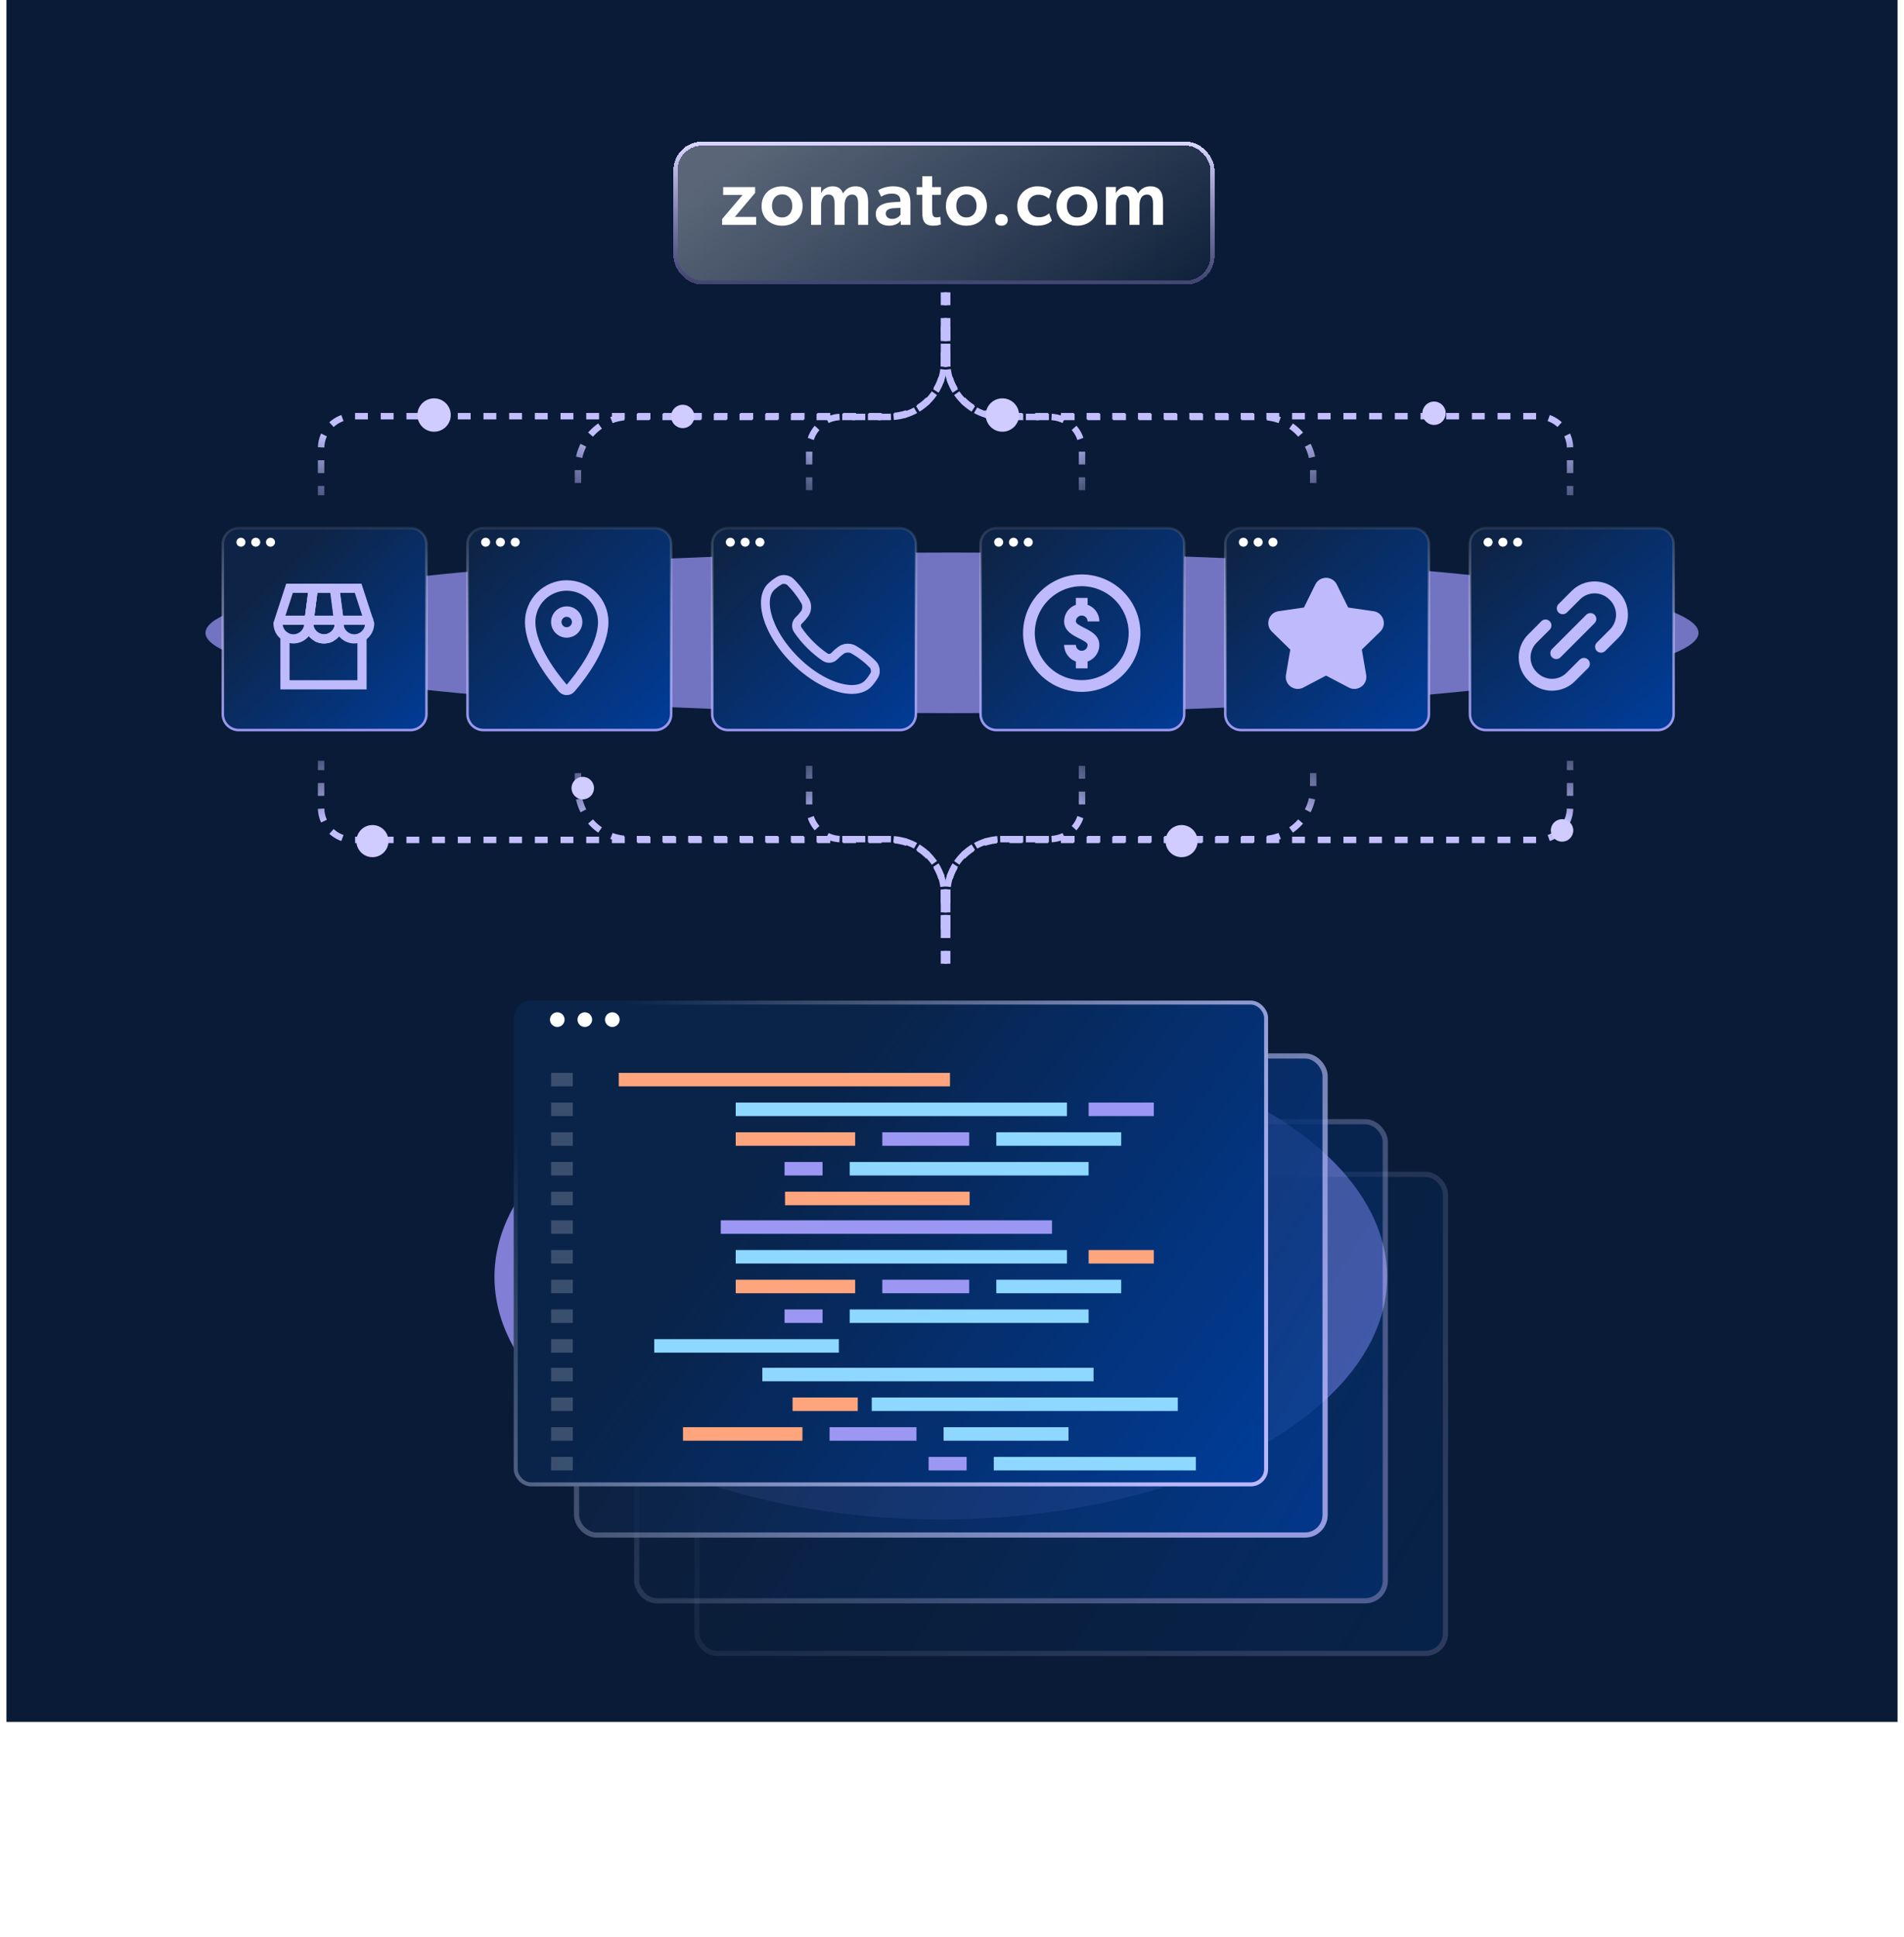 <svg width="593" height="603" viewBox="0 0 593 603" fill="none" xmlns="http://www.w3.org/2000/svg">
<rect x="2" width="589" height="536" fill="#091B36"/>
<g style="mix-blend-mode:screen" opacity="0.7" filter="url(#filter0_f_6826_27424)">
<ellipse cx="296.5" cy="197" rx="232.5" ry="25" fill="#9E98FC"/>
</g>
<path d="M74.381 164.389H127.831C130.591 164.389 132.823 166.606 132.823 169.334V222.319C132.823 225.048 130.591 227.265 127.831 227.265H74.381C71.621 227.265 69.389 225.048 69.389 222.319V169.334C69.389 166.606 71.621 164.389 74.381 164.389Z" fill="url(#paint0_linear_6826_27424)" stroke="url(#paint1_linear_6826_27424)" stroke-width="0.778"/>
<path d="M76.448 168.787C76.448 169.553 75.811 170.185 75.038 170.185C74.266 170.185 73.629 169.553 73.629 168.787C73.629 168.022 74.266 167.39 75.038 167.39C75.811 167.39 76.448 168.022 76.448 168.787Z" fill="white"/>
<path d="M81.053 168.787C81.053 169.553 80.416 170.185 79.644 170.185C78.872 170.185 78.234 169.553 78.234 168.787C78.234 168.022 78.872 167.39 79.644 167.39C80.436 167.39 81.053 168.022 81.053 168.787Z" fill="white"/>
<path d="M85.659 168.787C85.659 169.553 85.022 170.185 84.249 170.185C83.477 170.185 82.84 169.553 82.84 168.787C82.84 168.022 83.477 167.39 84.249 167.39C85.022 167.39 85.659 168.022 85.659 168.787Z" fill="white"/>
<path d="M91.379 200.305C89.732 200.303 88.152 199.647 86.987 198.482C85.822 197.317 85.166 195.737 85.164 194.09V193.862L89.137 181.69H99.226L97.595 194.188C97.567 195.819 96.9 197.373 95.737 198.517C94.575 199.661 93.01 200.303 91.379 200.305ZM88.034 194.298C88.087 195.167 88.478 195.982 89.121 196.569C89.765 197.156 90.613 197.469 91.484 197.442C92.355 197.415 93.181 197.05 93.787 196.424C94.393 195.798 94.732 194.961 94.731 194.09L94.743 193.905L95.964 184.555H91.214L88.034 194.298Z" fill="#BFBAFC"/>
<path d="M97.925 191.642L97.645 193.819L97.932 191.642H97.925ZM101.068 197.434C101.027 197.44 100.987 197.443 100.946 197.441C100.13 197.439 99.342 197.14 98.73 196.6C98.119 196.06 97.724 195.315 97.621 194.506H97.578C97.495 195.81 96.999 197.054 96.16 198.056C96.743 198.76 97.474 199.326 98.3 199.714C99.127 200.103 100.029 200.305 100.943 200.305H101.057C100.979 199.839 100.941 199.367 100.943 198.895C100.944 198.405 100.986 197.917 101.068 197.434ZM106.852 191.642L106.723 190.692L105.932 184.557L105.56 181.693H96.345L95.973 184.557L95.042 191.645L94.749 193.907L94.734 194.093C94.734 194.229 94.742 194.373 94.749 194.509C94.854 196.081 95.553 197.555 96.704 198.631C97.855 199.708 99.372 200.307 100.948 200.308H101.063C102.054 200.29 103.026 200.034 103.898 199.564C103.877 199.349 103.862 199.12 103.862 198.898C103.862 198.065 104.042 197.243 104.387 196.485C104.733 195.728 105.238 195.054 105.867 194.509C106.242 194.176 106.661 193.897 107.112 193.678L106.852 191.642ZM101.068 197.434C101.027 197.44 100.987 197.443 100.946 197.441C100.13 197.439 99.342 197.14 98.73 196.6C98.119 196.06 97.724 195.315 97.621 194.506C97.607 194.397 97.599 194.286 97.599 194.176L97.628 193.948L97.642 193.819L97.929 191.642L98.853 184.554H103.04L103.964 191.642L104.044 192.23V192.237L104.294 194.177C104.294 194.287 104.287 194.397 104.272 194.506C104.173 195.296 103.796 196.023 103.209 196.56C102.621 197.096 101.863 197.406 101.068 197.434Z" fill="#BFBAFC"/>
<path d="M103.923 191.642L104.202 193.819L103.916 191.642H103.923ZM100.78 197.434C100.82 197.44 100.861 197.443 100.902 197.441C101.718 197.439 102.505 197.14 103.117 196.6C103.729 196.06 104.123 195.315 104.227 194.506H104.27C104.352 195.81 104.849 197.054 105.688 198.056C105.105 198.76 104.374 199.326 103.547 199.714C102.721 200.103 101.819 200.305 100.905 200.305H100.79C100.868 199.839 100.907 199.367 100.905 198.895C100.903 198.405 100.861 197.917 100.78 197.434ZM94.995 191.642L95.124 190.692L95.916 184.557L96.288 181.693H105.502L105.874 184.557L106.805 191.645L107.099 193.907L107.113 194.093C107.113 194.229 107.106 194.373 107.099 194.509C106.993 196.081 106.294 197.555 105.143 198.631C103.992 199.708 102.475 200.307 100.899 200.308H100.785C99.794 200.29 98.822 200.034 97.95 199.564C97.971 199.349 97.985 199.12 97.985 198.898C97.985 198.065 97.806 197.243 97.46 196.485C97.115 195.728 96.61 195.054 95.981 194.509C95.606 194.176 95.187 193.897 94.736 193.678L94.995 191.642ZM100.78 197.434C100.82 197.44 100.861 197.443 100.902 197.441C101.718 197.439 102.505 197.14 103.117 196.6C103.729 196.06 104.123 195.315 104.227 194.506C104.241 194.397 104.248 194.286 104.248 194.176L104.22 193.948L104.206 193.819L103.919 191.642L102.995 184.554H98.807L97.883 191.642L97.804 192.23V192.237L97.554 194.177C97.554 194.287 97.561 194.397 97.575 194.506C97.675 195.296 98.052 196.023 98.639 196.56C99.226 197.096 99.985 197.406 100.78 197.434Z" fill="#BFBAFC"/>
<path d="M114.178 197.071V214.602H87.324V198.085C87.323 197.897 87.36 197.71 87.431 197.536C87.503 197.362 87.608 197.204 87.742 197.071C87.875 196.938 88.033 196.832 88.207 196.76C88.381 196.689 88.568 196.652 88.756 196.653C89.033 196.654 89.304 196.734 89.537 196.882C89.558 196.896 89.573 196.911 89.594 196.925C89.778 197.057 89.928 197.231 90.031 197.433C90.134 197.635 90.188 197.858 90.188 198.085V211.737H111.315V198.792C112.441 198.465 113.441 197.983 114.178 197.071Z" fill="#BFBAFC"/>
<path d="M110.339 200.305C111.987 200.303 113.567 199.647 114.732 198.482C115.897 197.317 116.553 195.737 116.555 194.09V193.862L112.582 181.69H102.492L104.124 194.188C104.152 195.819 104.819 197.373 105.981 198.517C107.144 199.661 108.709 200.303 110.339 200.305ZM113.685 194.298C113.631 195.167 113.241 195.982 112.597 196.569C111.953 197.156 111.106 197.469 110.235 197.442C109.364 197.415 108.538 197.05 107.932 196.424C107.326 195.798 106.987 194.961 106.987 194.09L106.976 193.905L105.755 184.555H110.505L113.685 194.298Z" fill="#BFBAFC"/>
<path d="M107.167 194.09C107.165 194.229 107.175 194.368 107.195 194.506H107.152C107.159 194.37 107.167 194.226 107.167 194.09Z" fill="#BFBAFC"/>
<path d="M116.266 193.074C116.267 193.113 116.265 193.151 116.259 193.189C116.231 193.548 116.068 193.882 115.804 194.127C115.54 194.371 115.193 194.506 114.834 194.506C106.354 194.506 97.128 194.506 88.266 194.506C88.197 194.505 88.128 194.501 88.059 194.492C87.7 194.441 87.373 194.256 87.145 193.973C86.918 193.691 86.806 193.332 86.832 192.97C86.858 192.608 87.021 192.27 87.287 192.023C87.553 191.777 87.903 191.641 88.266 191.642H114.835C115.023 191.641 115.21 191.678 115.384 191.75C115.558 191.821 115.716 191.927 115.849 192.06C115.982 192.193 116.087 192.351 116.159 192.525C116.23 192.7 116.267 192.886 116.266 193.074Z" fill="#BFBAFC"/>
<path d="M150.592 164.389H204.042C206.802 164.389 209.034 166.606 209.034 169.334V222.319C209.034 225.048 206.802 227.265 204.042 227.265H150.592C147.832 227.265 145.6 225.048 145.6 222.319V169.334C145.6 166.606 147.832 164.389 150.592 164.389Z" fill="url(#paint2_linear_6826_27424)" stroke="url(#paint3_linear_6826_27424)" stroke-width="0.778"/>
<path d="M152.655 168.787C152.655 169.553 152.018 170.185 151.245 170.185C150.473 170.185 149.836 169.553 149.836 168.787C149.836 168.022 150.473 167.39 151.245 167.39C152.018 167.39 152.655 168.022 152.655 168.787Z" fill="white"/>
<path d="M157.261 168.787C157.261 169.553 156.623 170.185 155.851 170.185C155.079 170.185 154.441 169.553 154.441 168.787C154.441 168.022 155.079 167.39 155.851 167.39C156.643 167.39 157.261 168.022 157.261 168.787Z" fill="white"/>
<path d="M161.866 168.787C161.866 169.553 161.229 170.185 160.456 170.185C159.684 170.185 159.047 169.553 159.047 168.787C159.047 168.022 159.684 167.39 160.456 167.39C161.229 167.39 161.866 168.022 161.866 168.787Z" fill="white"/>
<path d="M176.5 183.875C179.082 183.875 181.559 184.899 183.387 186.723C185.215 188.547 186.244 191.021 186.25 193.603C186.25 200.948 179.425 209.712 176.51 213.125C173.575 209.712 166.75 200.948 166.75 193.603C166.756 191.021 167.785 188.547 169.613 186.723C171.441 184.899 173.918 183.875 176.5 183.875ZM176.5 180.625C173.055 180.622 169.75 181.988 167.312 184.422C164.874 186.856 163.503 190.158 163.5 193.603C163.5 201.803 170.275 210.85 174.043 215.237C174.347 215.592 174.723 215.877 175.148 216.072C175.572 216.267 176.033 216.368 176.5 216.368C176.967 216.368 177.428 216.267 177.852 216.072C178.277 215.877 178.653 215.592 178.957 215.237C182.725 210.85 189.5 201.803 189.5 193.603C189.497 190.158 188.126 186.856 185.688 184.422C183.25 181.988 179.945 180.622 176.5 180.625Z" fill="#BFBAFC"/>
<path d="M176.5 192C176.821 192 177.136 192.095 177.403 192.273C177.67 192.452 177.878 192.706 178.001 193.003C178.124 193.3 178.156 193.626 178.094 193.942C178.031 194.257 177.876 194.546 177.649 194.774C177.422 195.001 177.132 195.156 176.817 195.218C176.502 195.281 176.175 195.249 175.878 195.126C175.581 195.003 175.327 194.795 175.149 194.527C174.97 194.26 174.875 193.946 174.875 193.625C174.875 193.194 175.046 192.78 175.351 192.475C175.656 192.171 176.069 192 176.5 192ZM176.5 188.75C175.536 188.75 174.593 189.035 173.792 189.571C172.99 190.107 172.365 190.868 171.996 191.759C171.627 192.65 171.531 193.63 171.719 194.576C171.907 195.521 172.371 196.39 173.053 197.072C173.735 197.753 174.603 198.218 175.549 198.406C176.495 198.594 177.475 198.497 178.366 198.128C179.256 197.759 180.018 197.135 180.553 196.333C181.089 195.531 181.375 194.589 181.375 193.625C181.375 192.332 180.861 191.092 179.947 190.177C179.033 189.263 177.793 188.75 176.5 188.75Z" fill="#BFBAFC"/>
<path d="M226.807 164.389H280.257C283.017 164.389 285.249 166.606 285.249 169.334V222.319C285.249 225.048 283.017 227.265 280.257 227.265H226.807C224.046 227.265 221.815 225.048 221.815 222.319V169.334C221.815 166.606 224.046 164.389 226.807 164.389Z" fill="url(#paint4_linear_6826_27424)" stroke="url(#paint5_linear_6826_27424)" stroke-width="0.778"/>
<path d="M228.874 168.787C228.874 169.553 228.237 170.185 227.464 170.185C226.692 170.185 226.055 169.553 226.055 168.787C226.055 168.022 226.692 167.39 227.464 167.39C228.237 167.39 228.874 168.022 228.874 168.787Z" fill="white"/>
<path d="M233.479 168.787C233.479 169.553 232.842 170.185 232.07 170.185C231.297 170.185 230.66 169.553 230.66 168.787C230.66 168.022 231.297 167.39 232.07 167.39C232.861 167.39 233.479 168.022 233.479 168.787Z" fill="white"/>
<path d="M238.085 168.787C238.085 169.553 237.448 170.185 236.675 170.185C235.903 170.185 235.266 169.553 235.266 168.787C235.266 168.022 235.903 167.39 236.675 167.39C237.448 167.39 238.085 168.022 238.085 168.787Z" fill="white"/>
<path d="M269.83 203.226C268.763 202.39 267.049 201.275 266.339 200.91C264.828 200.124 262.725 200.23 261.338 201.163L261.322 201.174C260.443 201.787 259.627 202.488 258.889 203.265L258.87 203.285C258.726 203.438 258.532 203.535 258.323 203.558C258.114 203.581 257.904 203.529 257.73 203.411C256.134 202.323 254.645 201.087 253.283 199.718C251.914 198.356 250.678 196.867 249.591 195.271C249.473 195.098 249.42 194.888 249.443 194.68C249.466 194.471 249.562 194.278 249.715 194.134L249.737 194.112C250.514 193.374 251.214 192.559 251.827 191.679L251.838 191.664C252.771 190.276 252.877 188.173 252.093 186.666C251.725 185.954 250.611 184.239 249.776 183.172C248.957 182.088 247.602 180.59 247.024 180.074C245.744 178.92 243.659 178.66 242.174 179.469L242.155 179.479C241.236 180.003 240.373 180.622 239.583 181.325L239.502 181.398C237.963 182.732 237.101 184.75 237.008 187.239C236.907 189.977 237.723 193.196 239.373 196.547C241.063 199.981 243.556 203.394 246.583 206.417C249.611 209.439 253.02 211.939 256.455 213.628C259.62 215.186 262.667 216.002 265.303 216.002C265.458 216.002 265.611 215.999 265.763 215.993C268.251 215.9 270.27 215.039 271.602 213.5L271.674 213.419C272.378 212.628 272.997 211.766 273.521 210.846L273.531 210.828C274.339 209.343 274.08 207.26 272.929 205.98C272.412 205.4 270.915 204.045 269.83 203.226ZM271.124 209.507C270.698 210.254 270.194 210.953 269.621 211.593L269.535 211.689C268.701 212.657 267.398 213.18 265.661 213.245C263.41 213.328 260.57 212.591 257.669 211.163C254.503 209.606 251.342 207.293 248.527 204.474C245.713 201.655 243.396 198.5 241.842 195.333C240.41 192.432 239.674 189.593 239.753 187.34C239.818 185.606 240.342 184.3 241.31 183.467L241.408 183.381C242.049 182.807 242.75 182.303 243.498 181.878C243.977 181.622 244.764 181.733 245.192 182.117C245.619 182.501 246.839 183.842 247.589 184.836L247.606 184.856C248.376 185.839 249.379 187.397 249.655 187.931C249.975 188.546 249.932 189.568 249.563 190.123C249.058 190.85 248.479 191.522 247.835 192.13L247.825 192.14C247.199 192.731 246.804 193.526 246.711 194.383C246.619 195.239 246.834 196.1 247.319 196.812C248.505 198.552 249.852 200.175 251.344 201.661C252.83 203.153 254.453 204.501 256.193 205.686C256.905 206.17 257.767 206.385 258.623 206.292C259.479 206.199 260.274 205.803 260.865 205.176L260.877 205.165C261.484 204.522 262.156 203.943 262.882 203.438C263.437 203.07 264.459 203.026 265.078 203.349C265.608 203.623 267.166 204.626 268.149 205.396L268.169 205.412C269.166 206.163 270.506 207.386 270.888 207.813V207.816C271.27 208.241 271.379 209.028 271.124 209.507Z" fill="#BFBAFC"/>
<path d="M310.381 164.389H363.831C366.591 164.389 368.823 166.606 368.823 169.334V222.319C368.823 225.048 366.591 227.265 363.831 227.265H310.381C307.621 227.265 305.389 225.048 305.389 222.319V169.334C305.389 166.606 307.621 164.389 310.381 164.389Z" fill="url(#paint6_linear_6826_27424)" stroke="url(#paint7_linear_6826_27424)" stroke-width="0.778"/>
<path d="M312.448 168.787C312.448 169.553 311.811 170.185 311.038 170.185C310.266 170.185 309.629 169.553 309.629 168.787C309.629 168.022 310.266 167.39 311.038 167.39C311.811 167.39 312.448 168.022 312.448 168.787Z" fill="white"/>
<path d="M317.054 168.787C317.054 169.553 316.416 170.185 315.644 170.185C314.872 170.185 314.234 169.553 314.234 168.787C314.234 168.022 314.872 167.39 315.644 167.39C316.436 167.39 317.054 168.022 317.054 168.787Z" fill="white"/>
<path d="M321.659 168.787C321.659 169.553 321.022 170.185 320.249 170.185C319.477 170.185 318.84 169.553 318.84 168.787C318.84 168.022 319.477 167.39 320.249 167.39C321.022 167.39 321.659 168.022 321.659 168.787Z" fill="white"/>
<path d="M336.906 215.375C333.291 215.375 329.756 214.303 326.75 212.294C323.743 210.285 321.4 207.43 320.017 204.09C318.633 200.749 318.271 197.073 318.976 193.527C319.682 189.981 321.423 186.724 323.979 184.167C326.536 181.61 329.794 179.869 333.34 179.164C336.886 178.458 340.562 178.82 343.902 180.204C347.243 181.588 350.098 183.931 352.107 186.937C354.115 189.944 355.188 193.478 355.188 197.094C355.182 201.941 353.254 206.587 349.827 210.014C346.4 213.442 341.753 215.369 336.906 215.375ZM336.906 182.469C334.014 182.469 331.186 183.326 328.781 184.934C326.376 186.541 324.501 188.825 323.395 191.497C322.288 194.169 321.998 197.11 322.562 199.947C323.127 202.784 324.519 205.39 326.565 207.435C328.61 209.481 331.216 210.873 334.053 211.438C336.89 212.002 339.831 211.712 342.503 210.605C345.175 209.499 347.459 207.624 349.066 205.219C350.674 202.814 351.531 199.986 351.531 197.094C351.527 193.216 349.984 189.499 347.243 186.757C344.501 184.016 340.784 182.473 336.906 182.469Z" fill="#BFBAFC"/>
<path fill-rule="evenodd" clip-rule="evenodd" d="M338.734 186.125H335.078V188.267C334.314 188.537 333.612 188.976 333.028 189.559C332 190.588 331.422 191.983 331.422 193.437C331.422 196.394 334.118 197.743 336.087 198.729L336.089 198.73C337.637 199.503 338.734 200.103 338.734 200.75C338.734 201.235 338.542 201.7 338.199 202.043C337.856 202.386 337.391 202.578 336.906 202.578C336.421 202.578 335.956 202.386 335.614 202.043C335.271 201.7 335.078 201.235 335.078 200.75H331.422C331.424 202.204 332.002 203.598 333.03 204.626C333.614 205.21 334.315 205.648 335.078 205.919V208.062H338.734V205.919C339.498 205.648 340.199 205.21 340.782 204.626C341.811 203.598 342.389 202.204 342.391 200.75C342.391 197.793 339.695 196.444 337.726 195.459L337.723 195.458C336.175 194.684 335.078 194.085 335.078 193.437C335.078 192.953 335.271 192.488 335.614 192.145C335.956 191.802 336.421 191.609 336.906 191.609C337.391 191.609 337.856 191.802 338.199 192.145C338.542 192.488 338.734 192.953 338.734 193.437H342.391C342.391 191.983 341.813 190.588 340.784 189.559C340.2 188.976 339.498 188.537 338.734 188.267V186.125Z" fill="#BFBAFC"/>
<path d="M386.592 164.389H440.042C442.802 164.389 445.034 166.606 445.034 169.334V222.319C445.034 225.048 442.802 227.265 440.042 227.265H386.592C383.832 227.265 381.6 225.048 381.6 222.319V169.334C381.6 166.606 383.832 164.389 386.592 164.389Z" fill="url(#paint8_linear_6826_27424)" stroke="url(#paint9_linear_6826_27424)" stroke-width="0.778"/>
<path d="M388.655 168.788C388.655 169.554 388.018 170.185 387.245 170.185C386.473 170.185 385.836 169.554 385.836 168.788C385.836 168.022 386.473 167.391 387.245 167.391C388.018 167.391 388.655 168.022 388.655 168.788Z" fill="white"/>
<path d="M393.261 168.787C393.261 169.553 392.623 170.185 391.851 170.185C391.079 170.185 390.441 169.553 390.441 168.787C390.441 168.022 391.079 167.39 391.851 167.39C392.643 167.39 393.261 168.022 393.261 168.787Z" fill="white"/>
<path d="M397.866 168.787C397.866 169.553 397.229 170.185 396.456 170.185C395.684 170.185 395.047 169.553 395.047 168.787C395.047 168.022 395.684 167.39 396.456 167.39C397.229 167.39 397.866 168.022 397.866 168.787Z" fill="white"/>
<path d="M423.821 210.382L423.821 210.382C424.106 212.046 422.364 213.309 420.872 212.525L420.871 212.525L413.046 208.411C413.046 208.411 413.046 208.411 413.046 208.411C413.017 208.396 412.983 208.396 412.954 208.411C412.954 208.411 412.954 208.411 412.954 208.411L405.128 212.525L405.128 212.525C403.635 213.31 401.894 212.045 402.179 210.382L402.179 210.382L403.673 201.668L423.821 210.382ZM423.821 210.382L422.326 201.668L423.821 210.382ZM398.44 191.942L398.441 191.942L407.19 190.671C407.19 190.671 407.19 190.671 407.19 190.671C407.222 190.666 407.25 190.646 407.264 190.617C407.264 190.617 407.264 190.617 407.264 190.617L411.177 182.689L411.177 182.688C411.923 181.177 414.076 181.175 414.823 182.689C414.823 182.689 414.823 182.689 414.823 182.689L418.736 190.617C418.75 190.646 418.778 190.666 418.81 190.671L418.81 190.671L427.559 191.942L427.56 191.942C429.229 192.185 429.894 194.232 428.686 195.409L422.355 201.581C422.355 201.581 422.355 201.581 422.355 201.581C422.332 201.603 422.321 201.636 422.326 201.668L398.44 191.942ZM398.44 191.942C396.772 192.185 396.105 194.231 397.314 195.409L403.645 201.581M398.44 191.942L403.645 201.581M403.645 201.581C403.668 201.603 403.679 201.636 403.673 201.668L403.645 201.581ZM418.54 189.776L418.889 190.483L419.67 190.596L427.587 191.747C429.415 192.013 430.146 194.261 428.824 195.551L423.094 201.135L422.53 201.686L422.663 202.463L424.015 210.348C424.327 212.167 422.412 213.557 420.78 212.699C420.78 212.699 420.78 212.699 420.78 212.699L413.698 208.976L413 208.609L412.302 208.976L405.221 212.699C405.22 212.699 405.22 212.699 405.22 212.699C403.585 213.558 401.673 212.168 401.985 210.348C401.985 210.348 401.985 210.348 401.985 210.348L403.337 202.463L403.471 201.686L402.906 201.135L397.177 195.551C397.177 195.551 397.177 195.551 397.177 195.551C395.854 194.261 396.585 192.013 398.412 191.747L398.412 191.747L406.33 190.596L407.11 190.483L407.459 189.776L411 182.601L411 182.601C411.817 180.946 414.182 180.945 415 182.601L415 182.601L418.54 189.776ZM412.133 184.016L412.133 184.016L412.133 184.016ZM399.408 193.261C399.408 193.261 399.409 193.262 399.409 193.262L399.408 193.261L399.408 193.261ZM426.592 193.261L426.592 193.261L426.592 193.261Z" fill="#BFBAFC" stroke="#BFBAFC" stroke-width="3"/>
<path d="M462.807 164.389H516.257C519.017 164.389 521.249 166.606 521.249 169.334V222.319C521.249 225.048 519.017 227.265 516.257 227.265H462.807C460.046 227.265 457.815 225.048 457.815 222.319V169.334C457.815 166.606 460.046 164.389 462.807 164.389Z" fill="url(#paint10_linear_6826_27424)" stroke="url(#paint11_linear_6826_27424)" stroke-width="0.778"/>
<path d="M464.87 168.787C464.87 169.553 464.233 170.185 463.46 170.185C462.688 170.185 462.051 169.553 462.051 168.787C462.051 168.022 462.688 167.39 463.46 167.39C464.233 167.39 464.87 168.022 464.87 168.787Z" fill="white"/>
<path d="M469.475 168.787C469.475 169.553 468.838 170.185 468.066 170.185C467.293 170.185 466.656 169.553 466.656 168.787C466.656 168.022 467.293 167.39 468.066 167.39C468.857 167.39 469.475 168.022 469.475 168.787Z" fill="white"/>
<path d="M474.081 168.787C474.081 169.553 473.444 170.185 472.671 170.185C471.899 170.185 471.262 169.553 471.262 168.787C471.262 168.022 471.899 167.39 472.671 167.39C473.444 167.39 474.081 168.022 474.081 168.787Z" fill="white"/>
<g clip-path="url(#clip0_6826_27424)">
<path d="M480.05 193.39L475.97 197.48C474.05 199.39 473 201.93 473 204.64C473 207.35 474.05 209.89 475.97 211.8C476.05 211.88 476.12 211.95 476.19 212.03C478.08 213.93 480.69 215.01 483.36 215.01C486.03 215.01 488.62 213.96 490.53 212.04L494.62 207.95C495.34 207.23 495.34 206.06 494.62 205.34C493.9 204.62 492.73 204.63 492 205.34L487.91 209.43C486.72 210.63 485.06 211.31 483.36 211.31C481.66 211.31 480.01 210.62 478.81 209.43L478.57 209.19C477.37 207.99 476.69 206.33 476.69 204.64C476.69 202.95 477.38 201.29 478.57 200.09L482.66 196C483.37 195.28 483.37 194.11 482.66 193.39C481.94 192.67 480.77 192.67 480.04 193.39H480.05Z" fill="#BFBAFC"/>
<path d="M497.172 192.68C497.172 192.19 496.982 191.72 496.632 191.38C496.282 191.03 495.822 190.84 495.332 190.84C494.842 190.84 494.372 191.03 494.032 191.38L483.392 202.02C483.042 202.37 482.852 202.83 482.852 203.33C482.852 203.83 483.042 204.29 483.392 204.63C484.082 205.33 485.302 205.33 486.002 204.63L496.642 193.98C496.992 193.63 497.182 193.17 497.182 192.67L497.172 192.68Z" fill="#BFBAFC"/>
<path d="M504.029 184.2C503.949 184.12 503.879 184.05 503.809 183.97C501.919 182.07 499.309 180.99 496.639 180.99C493.969 180.99 491.379 182.04 489.479 183.96L485.399 188.05C485.049 188.4 484.859 188.86 484.859 189.36C484.859 189.86 485.049 190.32 485.399 190.67C486.089 191.37 487.309 191.37 488.009 190.67L492.099 186.58C493.289 185.38 494.949 184.7 496.649 184.7C498.349 184.7 499.999 185.39 501.199 186.58L501.439 186.82C502.639 188.02 503.319 189.68 503.319 191.37C503.319 193.06 502.629 194.72 501.439 195.92L497.329 200.03C496.979 200.38 496.789 200.84 496.789 201.34C496.789 201.84 496.979 202.3 497.329 202.64C498.029 203.34 499.239 203.34 499.939 202.64L504.049 198.53C505.969 196.62 507.019 194.08 507.019 191.37C507.019 188.66 505.969 186.12 504.049 184.21L504.029 184.2Z" fill="#BFBAFC"/>
</g>
<g style="mix-blend-mode:screen" opacity="0.8" filter="url(#filter1_f_6826_27424)">
<ellipse cx="293" cy="397.5" rx="139" ry="75.5" fill="#9E98FC"/>
</g>
<g opacity="0.2">
<g filter="url(#filter2_bd_6826_27424)">
<rect x="216.238" y="358.675" width="234.763" height="150.742" rx="7.051" fill="url(#paint12_linear_6826_27424)"/>
<rect x="217.045" y="359.482" width="233.149" height="149.129" rx="6.244" stroke="url(#paint13_linear_6826_27424)" stroke-width="1.614"/>
</g>
</g>
<g opacity="0.4">
<g filter="url(#filter3_bd_6826_27424)">
<rect x="197.492" y="342.296" width="234.763" height="150.742" rx="7.051" fill="url(#paint14_linear_6826_27424)"/>
<rect x="198.299" y="343.103" width="233.149" height="149.129" rx="6.244" stroke="url(#paint15_linear_6826_27424)" stroke-width="1.614"/>
</g>
</g>
<g opacity="0.8">
<g filter="url(#filter4_bd_6826_27424)">
<rect x="178.746" y="321.823" width="234.763" height="150.742" rx="7.051" fill="url(#paint16_linear_6826_27424)"/>
<rect x="179.553" y="322.63" width="233.149" height="149.129" rx="6.244" stroke="url(#paint17_linear_6826_27424)" stroke-width="1.614"/>
</g>
</g>
<g filter="url(#filter5_bd_6826_27424)">
<rect x="160" y="306.826" width="234.947" height="151.216" rx="5.393" fill="url(#paint18_linear_6826_27424)"/>
<rect x="160.617" y="307.443" width="233.713" height="149.982" rx="4.776" stroke="url(#paint19_linear_6826_27424)" stroke-width="1.234"/>
</g>
<path d="M175.849 317.397C175.849 318.647 174.818 319.679 173.567 319.679C172.317 319.679 171.285 318.647 171.285 317.397C171.285 316.146 172.317 315.114 173.567 315.114C174.818 315.114 175.849 316.146 175.849 317.397Z" fill="white"/>
<path d="M184.419 317.397C184.419 318.647 183.388 319.679 182.137 319.679C180.887 319.679 179.855 318.647 179.855 317.397C179.855 316.146 180.887 315.114 182.137 315.114C183.419 315.114 184.419 316.146 184.419 317.397Z" fill="white"/>
<path d="M192.99 317.397C192.99 318.647 191.958 319.679 190.708 319.679C189.457 319.679 188.426 318.647 188.426 317.397C188.426 316.146 189.457 315.114 190.708 315.114C191.958 315.114 192.99 316.146 192.99 317.397Z" fill="white"/>
<path d="M295.87 333.968H192.711V338.171H295.87V333.968Z" fill="#FFA57E"/>
<path d="M340.585 425.772H237.426V429.976H340.585V425.772Z" fill="#8ED7FF"/>
<path d="M178.397 333.968H171.633V338.171H178.397V333.968Z" fill="white" fill-opacity="0.2"/>
<path d="M178.397 425.772H171.633V429.976H178.397V425.772Z" fill="white" fill-opacity="0.2"/>
<path d="M332.292 343.217H229.133V347.42H332.292V343.217Z" fill="#8ED7FF"/>
<path d="M366.829 435.021H271.504V439.224H366.829V435.021Z" fill="#8ED7FF"/>
<path d="M359.348 343.217H339.055V347.42H359.348V343.217Z" fill="#9D97F4"/>
<path d="M267.141 435.021H246.848V439.224H267.141V435.021Z" fill="#FFA57E"/>
<path d="M266.338 352.463H229.133V356.666H266.338V352.463Z" fill="#FFA57E"/>
<path d="M249.92 444.269H212.715V448.472H249.92V444.269Z" fill="#FFA57E"/>
<path d="M301.851 352.463H274.793V356.666H301.851V352.463Z" fill="#9D97F4"/>
<path d="M285.433 444.269H258.375V448.472H285.433V444.269Z" fill="#9D97F4"/>
<path d="M349.201 352.463H310.305V356.666H349.201V352.463Z" fill="#8ED7FF"/>
<path d="M332.783 444.269H293.887V448.472H332.783V444.269Z" fill="#8ED7FF"/>
<path d="M339.047 361.711H264.637V365.914H339.047V361.711Z" fill="#8ED7FF"/>
<path d="M372.454 453.516H309.508V457.719H372.454V453.516Z" fill="#8ED7FF"/>
<path d="M256.19 361.711H244.352V365.914H256.19V361.711Z" fill="#9D97F4"/>
<path d="M301.057 453.516H289.219V457.719H301.057V453.516Z" fill="#9D97F4"/>
<path d="M301.991 370.959H244.492V375.162H301.991V370.959Z" fill="#FFA57E"/>
<path d="M178.397 343.217H171.633V347.42H178.397V343.217Z" fill="white" fill-opacity="0.2"/>
<path d="M178.397 435.021H171.633V439.224H178.397V435.021Z" fill="white" fill-opacity="0.2"/>
<path d="M178.397 352.463H171.633V356.666H178.397V352.463Z" fill="white" fill-opacity="0.2"/>
<path d="M178.397 444.269H171.633V448.472H178.397V444.269Z" fill="white" fill-opacity="0.2"/>
<path d="M178.397 361.712H171.633V365.916H178.397V361.712Z" fill="white" fill-opacity="0.2"/>
<path d="M178.397 453.516H171.633V457.719H178.397V453.516Z" fill="white" fill-opacity="0.2"/>
<path d="M178.397 370.958H171.633V375.161H178.397V370.958Z" fill="white" fill-opacity="0.2"/>
<path d="M327.644 379.871H224.484V384.074H327.644V379.871Z" fill="#9D97F4"/>
<path d="M178.397 379.871H171.633V384.074H178.397V379.871Z" fill="white" fill-opacity="0.2"/>
<path d="M332.292 389.119H229.133V393.322H332.292V389.119Z" fill="#8ED7FF"/>
<path d="M359.348 389.119H339.055V393.322H359.348V389.119Z" fill="#FFA57E"/>
<path d="M266.338 398.366H229.133V402.57H266.338V398.366Z" fill="#FFA57E"/>
<path d="M301.851 398.366H274.793V402.57H301.851V398.366Z" fill="#9D97F4"/>
<path d="M349.201 398.366H310.305V402.57H349.201V398.366Z" fill="#8ED7FF"/>
<path d="M339.047 407.613H264.637V411.816H339.047V407.613Z" fill="#8ED7FF"/>
<path d="M256.19 407.613H244.352V411.816H256.19V407.613Z" fill="#9D97F4"/>
<path d="M261.264 416.86H203.766V421.064H261.264V416.86Z" fill="#8ED7FF"/>
<path d="M178.397 389.119H171.633V393.322H178.397V389.119Z" fill="white" fill-opacity="0.2"/>
<path d="M178.397 398.366H171.633V402.57H178.397V398.366Z" fill="white" fill-opacity="0.2"/>
<path d="M178.397 407.614H171.633V411.817H178.397V407.614Z" fill="white" fill-opacity="0.2"/>
<path d="M178.397 416.862H171.633V421.065H178.397V416.862Z" fill="white" fill-opacity="0.2"/>
<path d="M295 289.326L295 278.448C295 269.059 302.611 261.448 312 261.448L479 261.448C484.523 261.448 489 256.971 489 251.448L489 236.826" stroke="url(#paint20_linear_6826_27424)" stroke-width="2" stroke-dasharray="4 4"/>
<path d="M295 288.826L295 278.214C295 268.825 302.611 261.214 312 261.214L393 261.214C401.837 261.214 409 254.05 409 245.214L409 236.826" stroke="url(#paint21_linear_6826_27424)" stroke-width="2" stroke-dasharray="4 4"/>
<path d="M295 300L295 278.214C295 268.825 302.611 261.214 312 261.214L327 261.214C332.523 261.214 337 256.737 337 251.214L337 236.826" stroke="url(#paint22_linear_6826_27424)" stroke-width="2" stroke-dasharray="4 4"/>
<path d="M294 101.674L294 112.552C294 121.941 286.389 129.552 277 129.552L110 129.552C104.477 129.552 100 134.029 100 139.552L100 154.174" stroke="url(#paint23_linear_6826_27424)" stroke-width="2" stroke-dasharray="4 4"/>
<path d="M294 102.174L294 112.786C294 122.175 286.389 129.786 277 129.786L196 129.786C187.163 129.786 180 136.95 180 145.786L180 154.174" stroke="url(#paint24_linear_6826_27424)" stroke-width="2" stroke-dasharray="4 4"/>
<path d="M294 91L294 112.786C294 122.175 286.389 129.786 277 129.786L262 129.786C256.477 129.786 252 134.263 252 139.786L252 154.174" stroke="url(#paint25_linear_6826_27424)" stroke-width="2" stroke-dasharray="4 4"/>
<path d="M294 289.326L294 278.448C294 269.059 286.389 261.448 277 261.448L110 261.448C104.477 261.448 100 256.971 100 251.448L100 236.826" stroke="url(#paint26_linear_6826_27424)" stroke-width="2" stroke-dasharray="4 4"/>
<path d="M294 288.826L294 278.214C294 268.825 286.389 261.214 277 261.214L196 261.214C187.163 261.214 180 254.05 180 245.214L180 236.826" stroke="url(#paint27_linear_6826_27424)" stroke-width="2" stroke-dasharray="4 4"/>
<path d="M294 300L294 278.214C294 268.825 286.389 261.214 277 261.214L262 261.214C256.477 261.214 252 256.737 252 251.214L252 236.826" stroke="url(#paint28_linear_6826_27424)" stroke-width="2" stroke-dasharray="4 4"/>
<path d="M295 101.674L295 112.552C295 121.941 302.611 129.552 312 129.552L479 129.552C484.523 129.552 489 134.029 489 139.552L489 154.174" stroke="url(#paint29_linear_6826_27424)" stroke-width="2" stroke-dasharray="4 4"/>
<path d="M295 102.174L295 112.786C295 122.175 302.611 129.786 312 129.786L393 129.786C401.837 129.786 409 136.95 409 145.786L409 154.174" stroke="url(#paint30_linear_6826_27424)" stroke-width="2" stroke-dasharray="4 4"/>
<path d="M295 91L295 112.786C295 122.175 302.611 129.786 312 129.786L327 129.786C332.523 129.786 337 134.263 337 139.786L337 154.174" stroke="url(#paint31_linear_6826_27424)" stroke-width="2" stroke-dasharray="4 4"/>
<g filter="url(#filter6_dd_6826_27424)">
<ellipse cx="5" cy="5" rx="5" ry="5" transform="matrix(1 8.74228e-08 8.74228e-08 -1 363 266.826)" fill="#D1CCFF"/>
</g>
<g filter="url(#filter7_dd_6826_27424)">
<ellipse cx="3.5" cy="3.5" rx="3.5" ry="3.5" transform="matrix(1 8.74228e-08 8.74228e-08 -1 178 248.826)" fill="#D1CCFF"/>
</g>
<g filter="url(#filter8_dd_6826_27424)">
<ellipse cx="5" cy="5" rx="5" ry="5" transform="matrix(1 8.74228e-08 8.74228e-08 -1 111 266.826)" fill="#D1CCFF"/>
</g>
<g filter="url(#filter9_dd_6826_27424)">
<ellipse cx="3.5" cy="3.5" rx="3.5" ry="3.5" transform="matrix(1 8.74228e-08 8.74228e-08 -1 483 262)" fill="#D1CCFF"/>
</g>
<g filter="url(#filter10_bd_6826_27424)">
<rect x="211" y="42" width="166" height="42" rx="7.636" fill="url(#paint32_linear_6826_27424)" shape-rendering="crispEdges"/>
<rect x="210.375" y="41.375" width="167.251" height="43.251" rx="8.262" stroke="url(#paint33_linear_6826_27424)" stroke-width="1.251" shape-rendering="crispEdges"/>
</g>
<path d="M224.906 68.174L231.286 60.674H225.223V58.239H235.182V60.041L228.875 67.516H235.498V70H224.906V68.174ZM243.597 70.268C239.969 70.268 237.193 67.882 237.193 64.156C237.193 60.431 239.969 57.996 243.597 57.996C247.2 57.996 249.976 60.431 249.976 64.156C249.976 67.882 247.2 70.268 243.597 70.268ZM246.762 64.083C246.762 62.062 245.593 60.504 243.597 60.504C241.551 60.504 240.431 62.062 240.431 64.083C240.431 66.104 241.551 67.687 243.597 67.687C245.593 67.687 246.762 66.104 246.762 64.083ZM267.265 63.401C267.265 61.965 266.948 60.552 265.414 60.552C263.856 60.552 263.052 61.892 263.052 63.913V70H259.935V63.377C259.935 61.77 259.521 60.552 258.036 60.552C256.429 60.552 255.723 62.062 255.723 63.913V70H252.606V58.215H255.723L255.699 59.992H255.772C256.307 58.897 257.744 57.996 259.278 57.996C260.982 57.996 262.005 58.678 262.565 60.236C263.393 58.799 264.732 57.996 266.437 57.996C269.529 57.996 270.381 60.187 270.381 62.89V70H267.265V63.401ZM280.504 68.636C280.017 69.489 278.654 70.268 276.9 70.268C274.611 70.268 272.761 69.026 272.761 66.567C272.761 64.107 275.172 63.158 277.606 62.987L280.431 62.792V62.476C280.431 60.966 279.433 60.26 277.801 60.26C276.243 60.26 274.952 60.845 274.441 61.234L273.491 59.237C274.392 58.702 276.048 57.996 278.093 57.996C280.188 57.996 281.381 58.531 282.257 59.359C283.109 60.187 283.548 61.258 283.548 63.255V70H280.553L280.504 68.636ZM278.337 64.814C276.681 64.911 275.878 65.471 275.878 66.469C275.878 67.468 276.633 68.149 277.923 68.149C279.141 68.149 280.041 67.443 280.455 66.859V64.692L278.337 64.814ZM290.332 65.422C290.332 67.224 290.649 67.662 291.744 67.662C292.378 67.662 292.865 67.468 292.865 67.468L293.035 69.878C292.889 69.927 291.964 70.268 290.649 70.268C288.238 70.268 287.24 69.172 287.24 66.104V60.65H285.487V58.239H287.24V54.879H290.332V58.239H293.059V60.65H290.332V65.422ZM300.997 70.268C297.369 70.268 294.593 67.882 294.593 64.156C294.593 60.431 297.369 57.996 300.997 57.996C304.601 57.996 307.376 60.431 307.376 64.156C307.376 67.882 304.601 70.268 300.997 70.268ZM304.162 64.083C304.162 62.062 302.994 60.504 300.997 60.504C298.952 60.504 297.831 62.062 297.831 64.083C297.831 66.104 298.952 67.687 300.997 67.687C302.994 67.687 304.162 66.104 304.162 64.083ZM311.917 70.268C310.748 70.268 309.945 69.586 309.945 68.466C309.945 67.322 310.748 66.64 311.917 66.64C313.037 66.64 313.865 67.322 313.865 68.466C313.865 69.586 313.037 70.268 311.917 70.268ZM326.733 66.396L327.61 68.685C327.366 68.904 326.149 70.268 323.008 70.268C319.794 70.268 316.823 68.052 316.823 64.205C316.823 60.333 319.891 57.996 323.056 57.996C326.027 57.996 327.196 59.189 327.512 59.505L326.66 61.843C326.295 61.502 325.248 60.601 323.422 60.601C321.571 60.601 320.086 61.892 320.086 64.059C320.086 66.226 321.571 67.638 323.592 67.638C325.613 67.638 326.733 66.396 326.733 66.396ZM335.439 70.268C331.811 70.268 329.035 67.882 329.035 64.156C329.035 60.431 331.811 57.996 335.439 57.996C339.043 57.996 341.819 60.431 341.819 64.156C341.819 67.882 339.043 70.268 335.439 70.268ZM338.605 64.083C338.605 62.062 337.436 60.504 335.439 60.504C333.394 60.504 332.274 62.062 332.274 64.083C332.274 66.104 333.394 67.687 335.439 67.687C337.436 67.687 338.605 66.104 338.605 64.083ZM359.107 63.401C359.107 61.965 358.79 60.552 357.256 60.552C355.698 60.552 354.895 61.892 354.895 63.913V70H351.778V63.377C351.778 61.77 351.364 60.552 349.879 60.552C348.271 60.552 347.565 62.062 347.565 63.913V70H344.449V58.215H347.565L347.541 59.992H347.614C348.15 58.897 349.586 57.996 351.12 57.996C352.825 57.996 353.848 58.678 354.408 60.236C355.235 58.799 356.575 57.996 358.279 57.996C361.372 57.996 362.224 60.187 362.224 62.89V70H359.107V63.401Z" fill="white"/>
<g filter="url(#filter11_dd_6826_27424)">
<ellipse cx="5.194" cy="5.194" rx="5.194" ry="5.194" transform="matrix(1 8.74228e-08 8.74228e-08 -1 307 134.387)" fill="#D1CCFF"/>
</g>
<g filter="url(#filter12_dd_6826_27424)">
<ellipse cx="3.635" cy="3.635" rx="3.635" ry="3.635" transform="matrix(1 8.74228e-08 8.74228e-08 -1 209 133.271)" fill="#D1CCFF"/>
</g>
<g filter="url(#filter13_dd_6826_27424)">
<ellipse cx="5.194" cy="5.194" rx="5.194" ry="5.194" transform="matrix(1 8.74228e-08 8.74228e-08 -1 130 134.387)" fill="#D1CCFF"/>
</g>
<g filter="url(#filter14_dd_6826_27424)">
<ellipse cx="3.635" cy="3.635" rx="3.635" ry="3.635" transform="matrix(1 8.74228e-08 8.74228e-08 -1 443 132.271)" fill="#D1CCFF"/>
</g>
<defs>
<filter id="filter0_f_6826_27424" x="0" y="108" width="593" height="178" filterUnits="userSpaceOnUse" color-interpolation-filters="sRGB">
<feFlood flood-opacity="0" result="BackgroundImageFix"/>
<feBlend mode="normal" in="SourceGraphic" in2="BackgroundImageFix" result="shape"/>
<feGaussianBlur stdDeviation="32" result="effect1_foregroundBlur_6826_27424"/>
</filter>
<filter id="filter1_f_6826_27424" x="54" y="222" width="478" height="351" filterUnits="userSpaceOnUse" color-interpolation-filters="sRGB">
<feFlood flood-opacity="0" result="BackgroundImageFix"/>
<feBlend mode="normal" in="SourceGraphic" in2="BackgroundImageFix" result="shape"/>
<feGaussianBlur stdDeviation="50" result="effect1_foregroundBlur_6826_27424"/>
</filter>
<filter id="filter2_bd_6826_27424" x="173.932" y="316.368" width="319.375" height="235.355" filterUnits="userSpaceOnUse" color-interpolation-filters="sRGB">
<feFlood flood-opacity="0" result="BackgroundImageFix"/>
<feGaussianBlur in="BackgroundImageFix" stdDeviation="21.153"/>
<feComposite in2="SourceAlpha" operator="in" result="effect1_backgroundBlur_6826_27424"/>
<feColorMatrix in="SourceAlpha" type="matrix" values="0 0 0 0 0 0 0 0 0 0 0 0 0 0 0 0 0 0 127 0" result="hardAlpha"/>
<feMorphology radius="1.519" operator="erode" in="SourceAlpha" result="effect2_dropShadow_6826_27424"/>
<feOffset dy="6.076"/>
<feGaussianBlur stdDeviation="15.054"/>
<feComposite in2="hardAlpha" operator="out"/>
<feColorMatrix type="matrix" values="0 0 0 0 0 0 0 0 0 0 0 0 0 0 0 0 0 0 0.2 0"/>
<feBlend mode="normal" in2="effect1_backgroundBlur_6826_27424" result="effect2_dropShadow_6826_27424"/>
<feBlend mode="normal" in="SourceGraphic" in2="effect2_dropShadow_6826_27424" result="shape"/>
</filter>
<filter id="filter3_bd_6826_27424" x="155.186" y="299.99" width="319.375" height="235.355" filterUnits="userSpaceOnUse" color-interpolation-filters="sRGB">
<feFlood flood-opacity="0" result="BackgroundImageFix"/>
<feGaussianBlur in="BackgroundImageFix" stdDeviation="21.153"/>
<feComposite in2="SourceAlpha" operator="in" result="effect1_backgroundBlur_6826_27424"/>
<feColorMatrix in="SourceAlpha" type="matrix" values="0 0 0 0 0 0 0 0 0 0 0 0 0 0 0 0 0 0 127 0" result="hardAlpha"/>
<feMorphology radius="1.519" operator="erode" in="SourceAlpha" result="effect2_dropShadow_6826_27424"/>
<feOffset dy="6.076"/>
<feGaussianBlur stdDeviation="15.054"/>
<feComposite in2="hardAlpha" operator="out"/>
<feColorMatrix type="matrix" values="0 0 0 0 0 0 0 0 0 0 0 0 0 0 0 0 0 0 0.2 0"/>
<feBlend mode="normal" in2="effect1_backgroundBlur_6826_27424" result="effect2_dropShadow_6826_27424"/>
<feBlend mode="normal" in="SourceGraphic" in2="effect2_dropShadow_6826_27424" result="shape"/>
</filter>
<filter id="filter4_bd_6826_27424" x="136.44" y="279.516" width="319.375" height="235.355" filterUnits="userSpaceOnUse" color-interpolation-filters="sRGB">
<feFlood flood-opacity="0" result="BackgroundImageFix"/>
<feGaussianBlur in="BackgroundImageFix" stdDeviation="21.153"/>
<feComposite in2="SourceAlpha" operator="in" result="effect1_backgroundBlur_6826_27424"/>
<feColorMatrix in="SourceAlpha" type="matrix" values="0 0 0 0 0 0 0 0 0 0 0 0 0 0 0 0 0 0 127 0" result="hardAlpha"/>
<feMorphology radius="1.519" operator="erode" in="SourceAlpha" result="effect2_dropShadow_6826_27424"/>
<feOffset dy="6.076"/>
<feGaussianBlur stdDeviation="15.054"/>
<feComposite in2="hardAlpha" operator="out"/>
<feColorMatrix type="matrix" values="0 0 0 0 0 0 0 0 0 0 0 0 0 0 0 0 0 0 0.2 0"/>
<feBlend mode="normal" in2="effect1_backgroundBlur_6826_27424" result="effect2_dropShadow_6826_27424"/>
<feBlend mode="normal" in="SourceGraphic" in2="effect2_dropShadow_6826_27424" result="shape"/>
</filter>
<filter id="filter5_bd_6826_27424" x="127.643" y="274.469" width="299.66" height="215.931" filterUnits="userSpaceOnUse" color-interpolation-filters="sRGB">
<feFlood flood-opacity="0" result="BackgroundImageFix"/>
<feGaussianBlur in="BackgroundImageFix" stdDeviation="16.179"/>
<feComposite in2="SourceAlpha" operator="in" result="effect1_backgroundBlur_6826_27424"/>
<feColorMatrix in="SourceAlpha" type="matrix" values="0 0 0 0 0 0 0 0 0 0 0 0 0 0 0 0 0 0 127 0" result="hardAlpha"/>
<feMorphology radius="1.162" operator="erode" in="SourceAlpha" result="effect2_dropShadow_6826_27424"/>
<feOffset dy="4.647"/>
<feGaussianBlur stdDeviation="11.514"/>
<feComposite in2="hardAlpha" operator="out"/>
<feColorMatrix type="matrix" values="0 0 0 0 0 0 0 0 0 0 0 0 0 0 0 0 0 0 0.2 0"/>
<feBlend mode="normal" in2="effect1_backgroundBlur_6826_27424" result="effect2_dropShadow_6826_27424"/>
<feBlend mode="normal" in="SourceGraphic" in2="effect2_dropShadow_6826_27424" result="shape"/>
</filter>
<filter id="filter6_dd_6826_27424" x="347.479" y="241.305" width="41.042" height="41.042" filterUnits="userSpaceOnUse" color-interpolation-filters="sRGB">
<feFlood flood-opacity="0" result="BackgroundImageFix"/>
<feColorMatrix in="SourceAlpha" type="matrix" values="0 0 0 0 0 0 0 0 0 0 0 0 0 0 0 0 0 0 127 0" result="hardAlpha"/>
<feOffset/>
<feGaussianBlur stdDeviation="3.104"/>
<feColorMatrix type="matrix" values="0 0 0 0 0.855 0 0 0 0 0.847 0 0 0 0 1 0 0 0 1 0"/>
<feBlend mode="normal" in2="BackgroundImageFix" result="effect1_dropShadow_6826_27424"/>
<feColorMatrix in="SourceAlpha" type="matrix" values="0 0 0 0 0 0 0 0 0 0 0 0 0 0 0 0 0 0 127 0" result="hardAlpha"/>
<feOffset/>
<feGaussianBlur stdDeviation="7.76"/>
<feColorMatrix type="matrix" values="0 0 0 0 0.855 0 0 0 0 0.847 0 0 0 0 1 0 0 0 1 0"/>
<feBlend mode="normal" in2="effect1_dropShadow_6826_27424" result="effect2_dropShadow_6826_27424"/>
<feBlend mode="normal" in="SourceGraphic" in2="effect2_dropShadow_6826_27424" result="shape"/>
</filter>
<filter id="filter7_dd_6826_27424" x="162.479" y="226.305" width="38.042" height="38.042" filterUnits="userSpaceOnUse" color-interpolation-filters="sRGB">
<feFlood flood-opacity="0" result="BackgroundImageFix"/>
<feColorMatrix in="SourceAlpha" type="matrix" values="0 0 0 0 0 0 0 0 0 0 0 0 0 0 0 0 0 0 127 0" result="hardAlpha"/>
<feOffset/>
<feGaussianBlur stdDeviation="3.104"/>
<feColorMatrix type="matrix" values="0 0 0 0 0.855 0 0 0 0 0.847 0 0 0 0 1 0 0 0 1 0"/>
<feBlend mode="normal" in2="BackgroundImageFix" result="effect1_dropShadow_6826_27424"/>
<feColorMatrix in="SourceAlpha" type="matrix" values="0 0 0 0 0 0 0 0 0 0 0 0 0 0 0 0 0 0 127 0" result="hardAlpha"/>
<feOffset/>
<feGaussianBlur stdDeviation="7.76"/>
<feColorMatrix type="matrix" values="0 0 0 0 0.855 0 0 0 0 0.847 0 0 0 0 1 0 0 0 1 0"/>
<feBlend mode="normal" in2="effect1_dropShadow_6826_27424" result="effect2_dropShadow_6826_27424"/>
<feBlend mode="normal" in="SourceGraphic" in2="effect2_dropShadow_6826_27424" result="shape"/>
</filter>
<filter id="filter8_dd_6826_27424" x="95.479" y="241.305" width="41.042" height="41.042" filterUnits="userSpaceOnUse" color-interpolation-filters="sRGB">
<feFlood flood-opacity="0" result="BackgroundImageFix"/>
<feColorMatrix in="SourceAlpha" type="matrix" values="0 0 0 0 0 0 0 0 0 0 0 0 0 0 0 0 0 0 127 0" result="hardAlpha"/>
<feOffset/>
<feGaussianBlur stdDeviation="3.104"/>
<feColorMatrix type="matrix" values="0 0 0 0 0.855 0 0 0 0 0.847 0 0 0 0 1 0 0 0 1 0"/>
<feBlend mode="normal" in2="BackgroundImageFix" result="effect1_dropShadow_6826_27424"/>
<feColorMatrix in="SourceAlpha" type="matrix" values="0 0 0 0 0 0 0 0 0 0 0 0 0 0 0 0 0 0 127 0" result="hardAlpha"/>
<feOffset/>
<feGaussianBlur stdDeviation="7.76"/>
<feColorMatrix type="matrix" values="0 0 0 0 0.855 0 0 0 0 0.847 0 0 0 0 1 0 0 0 1 0"/>
<feBlend mode="normal" in2="effect1_dropShadow_6826_27424" result="effect2_dropShadow_6826_27424"/>
<feBlend mode="normal" in="SourceGraphic" in2="effect2_dropShadow_6826_27424" result="shape"/>
</filter>
<filter id="filter9_dd_6826_27424" x="467.479" y="239.479" width="38.042" height="38.042" filterUnits="userSpaceOnUse" color-interpolation-filters="sRGB">
<feFlood flood-opacity="0" result="BackgroundImageFix"/>
<feColorMatrix in="SourceAlpha" type="matrix" values="0 0 0 0 0 0 0 0 0 0 0 0 0 0 0 0 0 0 127 0" result="hardAlpha"/>
<feOffset/>
<feGaussianBlur stdDeviation="3.104"/>
<feColorMatrix type="matrix" values="0 0 0 0 0.855 0 0 0 0 0.847 0 0 0 0 1 0 0 0 1 0"/>
<feBlend mode="normal" in2="BackgroundImageFix" result="effect1_dropShadow_6826_27424"/>
<feColorMatrix in="SourceAlpha" type="matrix" values="0 0 0 0 0 0 0 0 0 0 0 0 0 0 0 0 0 0 127 0" result="hardAlpha"/>
<feOffset/>
<feGaussianBlur stdDeviation="7.76"/>
<feColorMatrix type="matrix" values="0 0 0 0 0.855 0 0 0 0 0.847 0 0 0 0 1 0 0 0 1 0"/>
<feBlend mode="normal" in2="effect1_dropShadow_6826_27424" result="effect2_dropShadow_6826_27424"/>
<feBlend mode="normal" in="SourceGraphic" in2="effect2_dropShadow_6826_27424" result="shape"/>
</filter>
<filter id="filter10_bd_6826_27424" x="206.415" y="37.415" width="175.17" height="54.505" filterUnits="userSpaceOnUse" color-interpolation-filters="sRGB">
<feFlood flood-opacity="0" result="BackgroundImageFix"/>
<feGaussianBlur in="BackgroundImageFix" stdDeviation="1.667"/>
<feComposite in2="SourceAlpha" operator="in" result="effect1_backgroundBlur_6826_27424"/>
<feColorMatrix in="SourceAlpha" type="matrix" values="0 0 0 0 0 0 0 0 0 0 0 0 0 0 0 0 0 0 127 0" result="hardAlpha"/>
<feOffset dy="3.335"/>
<feGaussianBlur stdDeviation="1.667"/>
<feComposite in2="hardAlpha" operator="out"/>
<feColorMatrix type="matrix" values="0 0 0 0 0 0 0 0 0 0 0 0 0 0 0 0 0 0 0.25 0"/>
<feBlend mode="normal" in2="effect1_backgroundBlur_6826_27424" result="effect2_dropShadow_6826_27424"/>
<feBlend mode="normal" in="SourceGraphic" in2="effect2_dropShadow_6826_27424" result="shape"/>
</filter>
<filter id="filter11_dd_6826_27424" x="290.878" y="107.878" width="42.63" height="42.631" filterUnits="userSpaceOnUse" color-interpolation-filters="sRGB">
<feFlood flood-opacity="0" result="BackgroundImageFix"/>
<feColorMatrix in="SourceAlpha" type="matrix" values="0 0 0 0 0 0 0 0 0 0 0 0 0 0 0 0 0 0 127 0" result="hardAlpha"/>
<feOffset/>
<feGaussianBlur stdDeviation="3.224"/>
<feColorMatrix type="matrix" values="0 0 0 0 0.855 0 0 0 0 0.847 0 0 0 0 1 0 0 0 1 0"/>
<feBlend mode="normal" in2="BackgroundImageFix" result="effect1_dropShadow_6826_27424"/>
<feColorMatrix in="SourceAlpha" type="matrix" values="0 0 0 0 0 0 0 0 0 0 0 0 0 0 0 0 0 0 127 0" result="hardAlpha"/>
<feOffset/>
<feGaussianBlur stdDeviation="8.061"/>
<feColorMatrix type="matrix" values="0 0 0 0 0.855 0 0 0 0 0.847 0 0 0 0 1 0 0 0 1 0"/>
<feBlend mode="normal" in2="effect1_dropShadow_6826_27424" result="effect2_dropShadow_6826_27424"/>
<feBlend mode="normal" in="SourceGraphic" in2="effect2_dropShadow_6826_27424" result="shape"/>
</filter>
<filter id="filter12_dd_6826_27424" x="192.878" y="109.878" width="39.513" height="39.514" filterUnits="userSpaceOnUse" color-interpolation-filters="sRGB">
<feFlood flood-opacity="0" result="BackgroundImageFix"/>
<feColorMatrix in="SourceAlpha" type="matrix" values="0 0 0 0 0 0 0 0 0 0 0 0 0 0 0 0 0 0 127 0" result="hardAlpha"/>
<feOffset/>
<feGaussianBlur stdDeviation="3.224"/>
<feColorMatrix type="matrix" values="0 0 0 0 0.855 0 0 0 0 0.847 0 0 0 0 1 0 0 0 1 0"/>
<feBlend mode="normal" in2="BackgroundImageFix" result="effect1_dropShadow_6826_27424"/>
<feColorMatrix in="SourceAlpha" type="matrix" values="0 0 0 0 0 0 0 0 0 0 0 0 0 0 0 0 0 0 127 0" result="hardAlpha"/>
<feOffset/>
<feGaussianBlur stdDeviation="8.061"/>
<feColorMatrix type="matrix" values="0 0 0 0 0.855 0 0 0 0 0.847 0 0 0 0 1 0 0 0 1 0"/>
<feBlend mode="normal" in2="effect1_dropShadow_6826_27424" result="effect2_dropShadow_6826_27424"/>
<feBlend mode="normal" in="SourceGraphic" in2="effect2_dropShadow_6826_27424" result="shape"/>
</filter>
<filter id="filter13_dd_6826_27424" x="113.878" y="107.878" width="42.63" height="42.631" filterUnits="userSpaceOnUse" color-interpolation-filters="sRGB">
<feFlood flood-opacity="0" result="BackgroundImageFix"/>
<feColorMatrix in="SourceAlpha" type="matrix" values="0 0 0 0 0 0 0 0 0 0 0 0 0 0 0 0 0 0 127 0" result="hardAlpha"/>
<feOffset/>
<feGaussianBlur stdDeviation="3.224"/>
<feColorMatrix type="matrix" values="0 0 0 0 0.855 0 0 0 0 0.847 0 0 0 0 1 0 0 0 1 0"/>
<feBlend mode="normal" in2="BackgroundImageFix" result="effect1_dropShadow_6826_27424"/>
<feColorMatrix in="SourceAlpha" type="matrix" values="0 0 0 0 0 0 0 0 0 0 0 0 0 0 0 0 0 0 127 0" result="hardAlpha"/>
<feOffset/>
<feGaussianBlur stdDeviation="8.061"/>
<feColorMatrix type="matrix" values="0 0 0 0 0.855 0 0 0 0 0.847 0 0 0 0 1 0 0 0 1 0"/>
<feBlend mode="normal" in2="effect1_dropShadow_6826_27424" result="effect2_dropShadow_6826_27424"/>
<feBlend mode="normal" in="SourceGraphic" in2="effect2_dropShadow_6826_27424" result="shape"/>
</filter>
<filter id="filter14_dd_6826_27424" x="426.878" y="108.878" width="39.513" height="39.514" filterUnits="userSpaceOnUse" color-interpolation-filters="sRGB">
<feFlood flood-opacity="0" result="BackgroundImageFix"/>
<feColorMatrix in="SourceAlpha" type="matrix" values="0 0 0 0 0 0 0 0 0 0 0 0 0 0 0 0 0 0 127 0" result="hardAlpha"/>
<feOffset/>
<feGaussianBlur stdDeviation="3.224"/>
<feColorMatrix type="matrix" values="0 0 0 0 0.855 0 0 0 0 0.847 0 0 0 0 1 0 0 0 1 0"/>
<feBlend mode="normal" in2="BackgroundImageFix" result="effect1_dropShadow_6826_27424"/>
<feColorMatrix in="SourceAlpha" type="matrix" values="0 0 0 0 0 0 0 0 0 0 0 0 0 0 0 0 0 0 127 0" result="hardAlpha"/>
<feOffset/>
<feGaussianBlur stdDeviation="8.061"/>
<feColorMatrix type="matrix" values="0 0 0 0 0.855 0 0 0 0 0.847 0 0 0 0 1 0 0 0 1 0"/>
<feBlend mode="normal" in2="effect1_dropShadow_6826_27424" result="effect2_dropShadow_6826_27424"/>
<feBlend mode="normal" in="SourceGraphic" in2="effect2_dropShadow_6826_27424" result="shape"/>
</filter>
<linearGradient id="paint0_linear_6826_27424" x1="75.769" y1="168.835" x2="132.82" y2="227.82" gradientUnits="userSpaceOnUse">
<stop offset="0.173" stop-color="#0E2446"/>
<stop offset="1" stop-color="#003C97"/>
</linearGradient>
<linearGradient id="paint1_linear_6826_27424" x1="101.106" y1="164" x2="101.106" y2="227.654" gradientUnits="userSpaceOnUse">
<stop stop-color="white" stop-opacity="0.09"/>
<stop offset="1" stop-color="#9D97F4"/>
</linearGradient>
<linearGradient id="paint2_linear_6826_27424" x1="150.137" y1="168.835" x2="205.255" y2="227.82" gradientUnits="userSpaceOnUse">
<stop stop-color="#0E2446"/>
<stop offset="1" stop-color="#003C97"/>
</linearGradient>
<linearGradient id="paint3_linear_6826_27424" x1="177.317" y1="164" x2="177.317" y2="227.654" gradientUnits="userSpaceOnUse">
<stop stop-color="white" stop-opacity="0.09"/>
<stop offset="1" stop-color="#9D97F4"/>
</linearGradient>
<linearGradient id="paint4_linear_6826_27424" x1="229.345" y1="168.835" x2="285.43" y2="227.82" gradientUnits="userSpaceOnUse">
<stop stop-color="#0E2446"/>
<stop offset="1" stop-color="#003C97"/>
</linearGradient>
<linearGradient id="paint5_linear_6826_27424" x1="253.532" y1="164" x2="253.532" y2="227.654" gradientUnits="userSpaceOnUse">
<stop stop-color="white" stop-opacity="0.09"/>
<stop offset="1" stop-color="#9D97F4"/>
</linearGradient>
<linearGradient id="paint6_linear_6826_27424" x1="310.802" y1="168.756" x2="368.82" y2="227.258" gradientUnits="userSpaceOnUse">
<stop stop-color="#0E2446"/>
<stop offset="1" stop-color="#003C97"/>
</linearGradient>
<linearGradient id="paint7_linear_6826_27424" x1="337.106" y1="164" x2="337.106" y2="227.654" gradientUnits="userSpaceOnUse">
<stop stop-color="white" stop-opacity="0.09"/>
<stop offset="1" stop-color="#9D97F4"/>
</linearGradient>
<linearGradient id="paint8_linear_6826_27424" x1="387.104" y1="170.207" x2="438.838" y2="227.258" gradientUnits="userSpaceOnUse">
<stop stop-color="#0E2446"/>
<stop offset="1" stop-color="#003C97"/>
</linearGradient>
<linearGradient id="paint9_linear_6826_27424" x1="413.317" y1="164" x2="413.317" y2="227.654" gradientUnits="userSpaceOnUse">
<stop stop-color="white" stop-opacity="0.09"/>
<stop offset="1" stop-color="#9D97F4"/>
</linearGradient>
<linearGradient id="paint10_linear_6826_27424" x1="463.895" y1="170.207" x2="512.727" y2="227.258" gradientUnits="userSpaceOnUse">
<stop stop-color="#0E2446"/>
<stop offset="1" stop-color="#003C97"/>
</linearGradient>
<linearGradient id="paint11_linear_6826_27424" x1="489.532" y1="164" x2="489.532" y2="227.654" gradientUnits="userSpaceOnUse">
<stop stop-color="white" stop-opacity="0.09"/>
<stop offset="1" stop-color="#9D97F4"/>
</linearGradient>
<linearGradient id="paint12_linear_6826_27424" x1="216.238" y1="365.052" x2="456.886" y2="511.952" gradientUnits="userSpaceOnUse">
<stop offset="0.27" stop-color="#0E2446"/>
<stop offset="1" stop-color="#003C97"/>
</linearGradient>
<linearGradient id="paint13_linear_6826_27424" x1="248.151" y1="361.69" x2="419.972" y2="504.833" gradientUnits="userSpaceOnUse">
<stop stop-color="white" stop-opacity="0"/>
<stop offset="1" stop-color="#BBB7FF"/>
</linearGradient>
<linearGradient id="paint14_linear_6826_27424" x1="197.492" y1="348.674" x2="438.14" y2="495.574" gradientUnits="userSpaceOnUse">
<stop offset="0.27" stop-color="#0E2446"/>
<stop offset="1" stop-color="#003C97"/>
</linearGradient>
<linearGradient id="paint15_linear_6826_27424" x1="229.405" y1="345.311" x2="401.226" y2="488.455" gradientUnits="userSpaceOnUse">
<stop stop-color="white" stop-opacity="0"/>
<stop offset="1" stop-color="#BBB7FF"/>
</linearGradient>
<linearGradient id="paint16_linear_6826_27424" x1="178.746" y1="328.2" x2="419.393" y2="475.1" gradientUnits="userSpaceOnUse">
<stop offset="0.27" stop-color="#0E2446"/>
<stop offset="1" stop-color="#003C97"/>
</linearGradient>
<linearGradient id="paint17_linear_6826_27424" x1="210.659" y1="324.838" x2="382.48" y2="467.981" gradientUnits="userSpaceOnUse">
<stop stop-color="white" stop-opacity="0"/>
<stop offset="1" stop-color="#BBB7FF"/>
</linearGradient>
<linearGradient id="paint18_linear_6826_27424" x1="194" y1="300.326" x2="395.174" y2="448.783" gradientUnits="userSpaceOnUse">
<stop offset="0.28" stop-color="#092349"/>
<stop offset="1" stop-color="#003C97"/>
</linearGradient>
<linearGradient id="paint19_linear_6826_27424" x1="191.938" y1="309.85" x2="364.225" y2="453.045" gradientUnits="userSpaceOnUse">
<stop stop-color="white" stop-opacity="0"/>
<stop offset="1" stop-color="#BBB7FF"/>
</linearGradient>
<linearGradient id="paint20_linear_6826_27424" x1="279.584" y1="316.553" x2="323.416" y2="159.336" gradientUnits="userSpaceOnUse">
<stop stop-color="#C3BFFF"/>
<stop offset="0.7" stop-color="#C3BFFF"/>
<stop offset="1" stop-color="#091B36" stop-opacity="0"/>
</linearGradient>
<linearGradient id="paint21_linear_6826_27424" x1="285.941" y1="315.793" x2="351.719" y2="179.523" gradientUnits="userSpaceOnUse">
<stop stop-color="#C3BFFF"/>
<stop offset="0.7" stop-color="#C3BFFF"/>
<stop offset="1" stop-color="#091B36" stop-opacity="0"/>
</linearGradient>
<linearGradient id="paint22_linear_6826_27424" x1="291.663" y1="315.793" x2="361.004" y2="233.801" gradientUnits="userSpaceOnUse">
<stop stop-color="#C3BFFF"/>
<stop offset="0.7" stop-color="#C3BFFF"/>
<stop offset="1" stop-color="#091B36" stop-opacity="0"/>
</linearGradient>
<linearGradient id="paint23_linear_6826_27424" x1="309.416" y1="74.447" x2="265.584" y2="231.664" gradientUnits="userSpaceOnUse">
<stop stop-color="#C3BFFF"/>
<stop offset="0.7" stop-color="#C3BFFF"/>
<stop offset="1" stop-color="#091B36" stop-opacity="0"/>
</linearGradient>
<linearGradient id="paint24_linear_6826_27424" x1="303.059" y1="75.207" x2="237.281" y2="211.477" gradientUnits="userSpaceOnUse">
<stop stop-color="#C3BFFF"/>
<stop offset="0.7" stop-color="#C3BFFF"/>
<stop offset="1" stop-color="#091B36" stop-opacity="0"/>
</linearGradient>
<linearGradient id="paint25_linear_6826_27424" x1="297.337" y1="75.207" x2="227.996" y2="157.199" gradientUnits="userSpaceOnUse">
<stop stop-color="#C3BFFF"/>
<stop offset="0.7" stop-color="#C3BFFF"/>
<stop offset="1" stop-color="#091B36" stop-opacity="0"/>
</linearGradient>
<linearGradient id="paint26_linear_6826_27424" x1="309.416" y1="316.553" x2="265.584" y2="159.336" gradientUnits="userSpaceOnUse">
<stop stop-color="#C3BFFF"/>
<stop offset="0.7" stop-color="#C3BFFF"/>
<stop offset="1" stop-color="#091B36" stop-opacity="0"/>
</linearGradient>
<linearGradient id="paint27_linear_6826_27424" x1="303.059" y1="315.793" x2="237.281" y2="179.523" gradientUnits="userSpaceOnUse">
<stop stop-color="#C3BFFF"/>
<stop offset="0.7" stop-color="#C3BFFF"/>
<stop offset="1" stop-color="#091B36" stop-opacity="0"/>
</linearGradient>
<linearGradient id="paint28_linear_6826_27424" x1="297.337" y1="315.793" x2="227.996" y2="233.801" gradientUnits="userSpaceOnUse">
<stop stop-color="#C3BFFF"/>
<stop offset="0.7" stop-color="#C3BFFF"/>
<stop offset="1" stop-color="#091B36" stop-opacity="0"/>
</linearGradient>
<linearGradient id="paint29_linear_6826_27424" x1="279.584" y1="74.447" x2="323.416" y2="231.665" gradientUnits="userSpaceOnUse">
<stop stop-color="#C3BFFF"/>
<stop offset="0.7" stop-color="#C3BFFF"/>
<stop offset="1" stop-color="#091B36" stop-opacity="0"/>
</linearGradient>
<linearGradient id="paint30_linear_6826_27424" x1="285.941" y1="75.207" x2="351.719" y2="211.477" gradientUnits="userSpaceOnUse">
<stop stop-color="#C3BFFF"/>
<stop offset="0.7" stop-color="#C3BFFF"/>
<stop offset="1" stop-color="#091B36" stop-opacity="0"/>
</linearGradient>
<linearGradient id="paint31_linear_6826_27424" x1="291.663" y1="75.207" x2="361.004" y2="157.199" gradientUnits="userSpaceOnUse">
<stop stop-color="#C3BFFF"/>
<stop offset="0.7" stop-color="#C3BFFF"/>
<stop offset="1" stop-color="#091B36" stop-opacity="0"/>
</linearGradient>
<linearGradient id="paint32_linear_6826_27424" x1="391.697" y1="84.091" x2="308.907" y2="-19.295" gradientUnits="userSpaceOnUse">
<stop stop-color="white" stop-opacity="0"/>
<stop offset="1" stop-color="white" stop-opacity="0.33"/>
</linearGradient>
<linearGradient id="paint33_linear_6826_27424" x1="294" y1="42.001" x2="294" y2="84.001" gradientUnits="userSpaceOnUse">
<stop stop-color="#D7D4FF"/>
<stop offset="1" stop-color="#5B588E" stop-opacity="0.7"/>
</linearGradient>
<clipPath id="clip0_6826_27424">
<rect width="34" height="34" fill="white" transform="translate(473 181)"/>
</clipPath>
</defs>
</svg>
